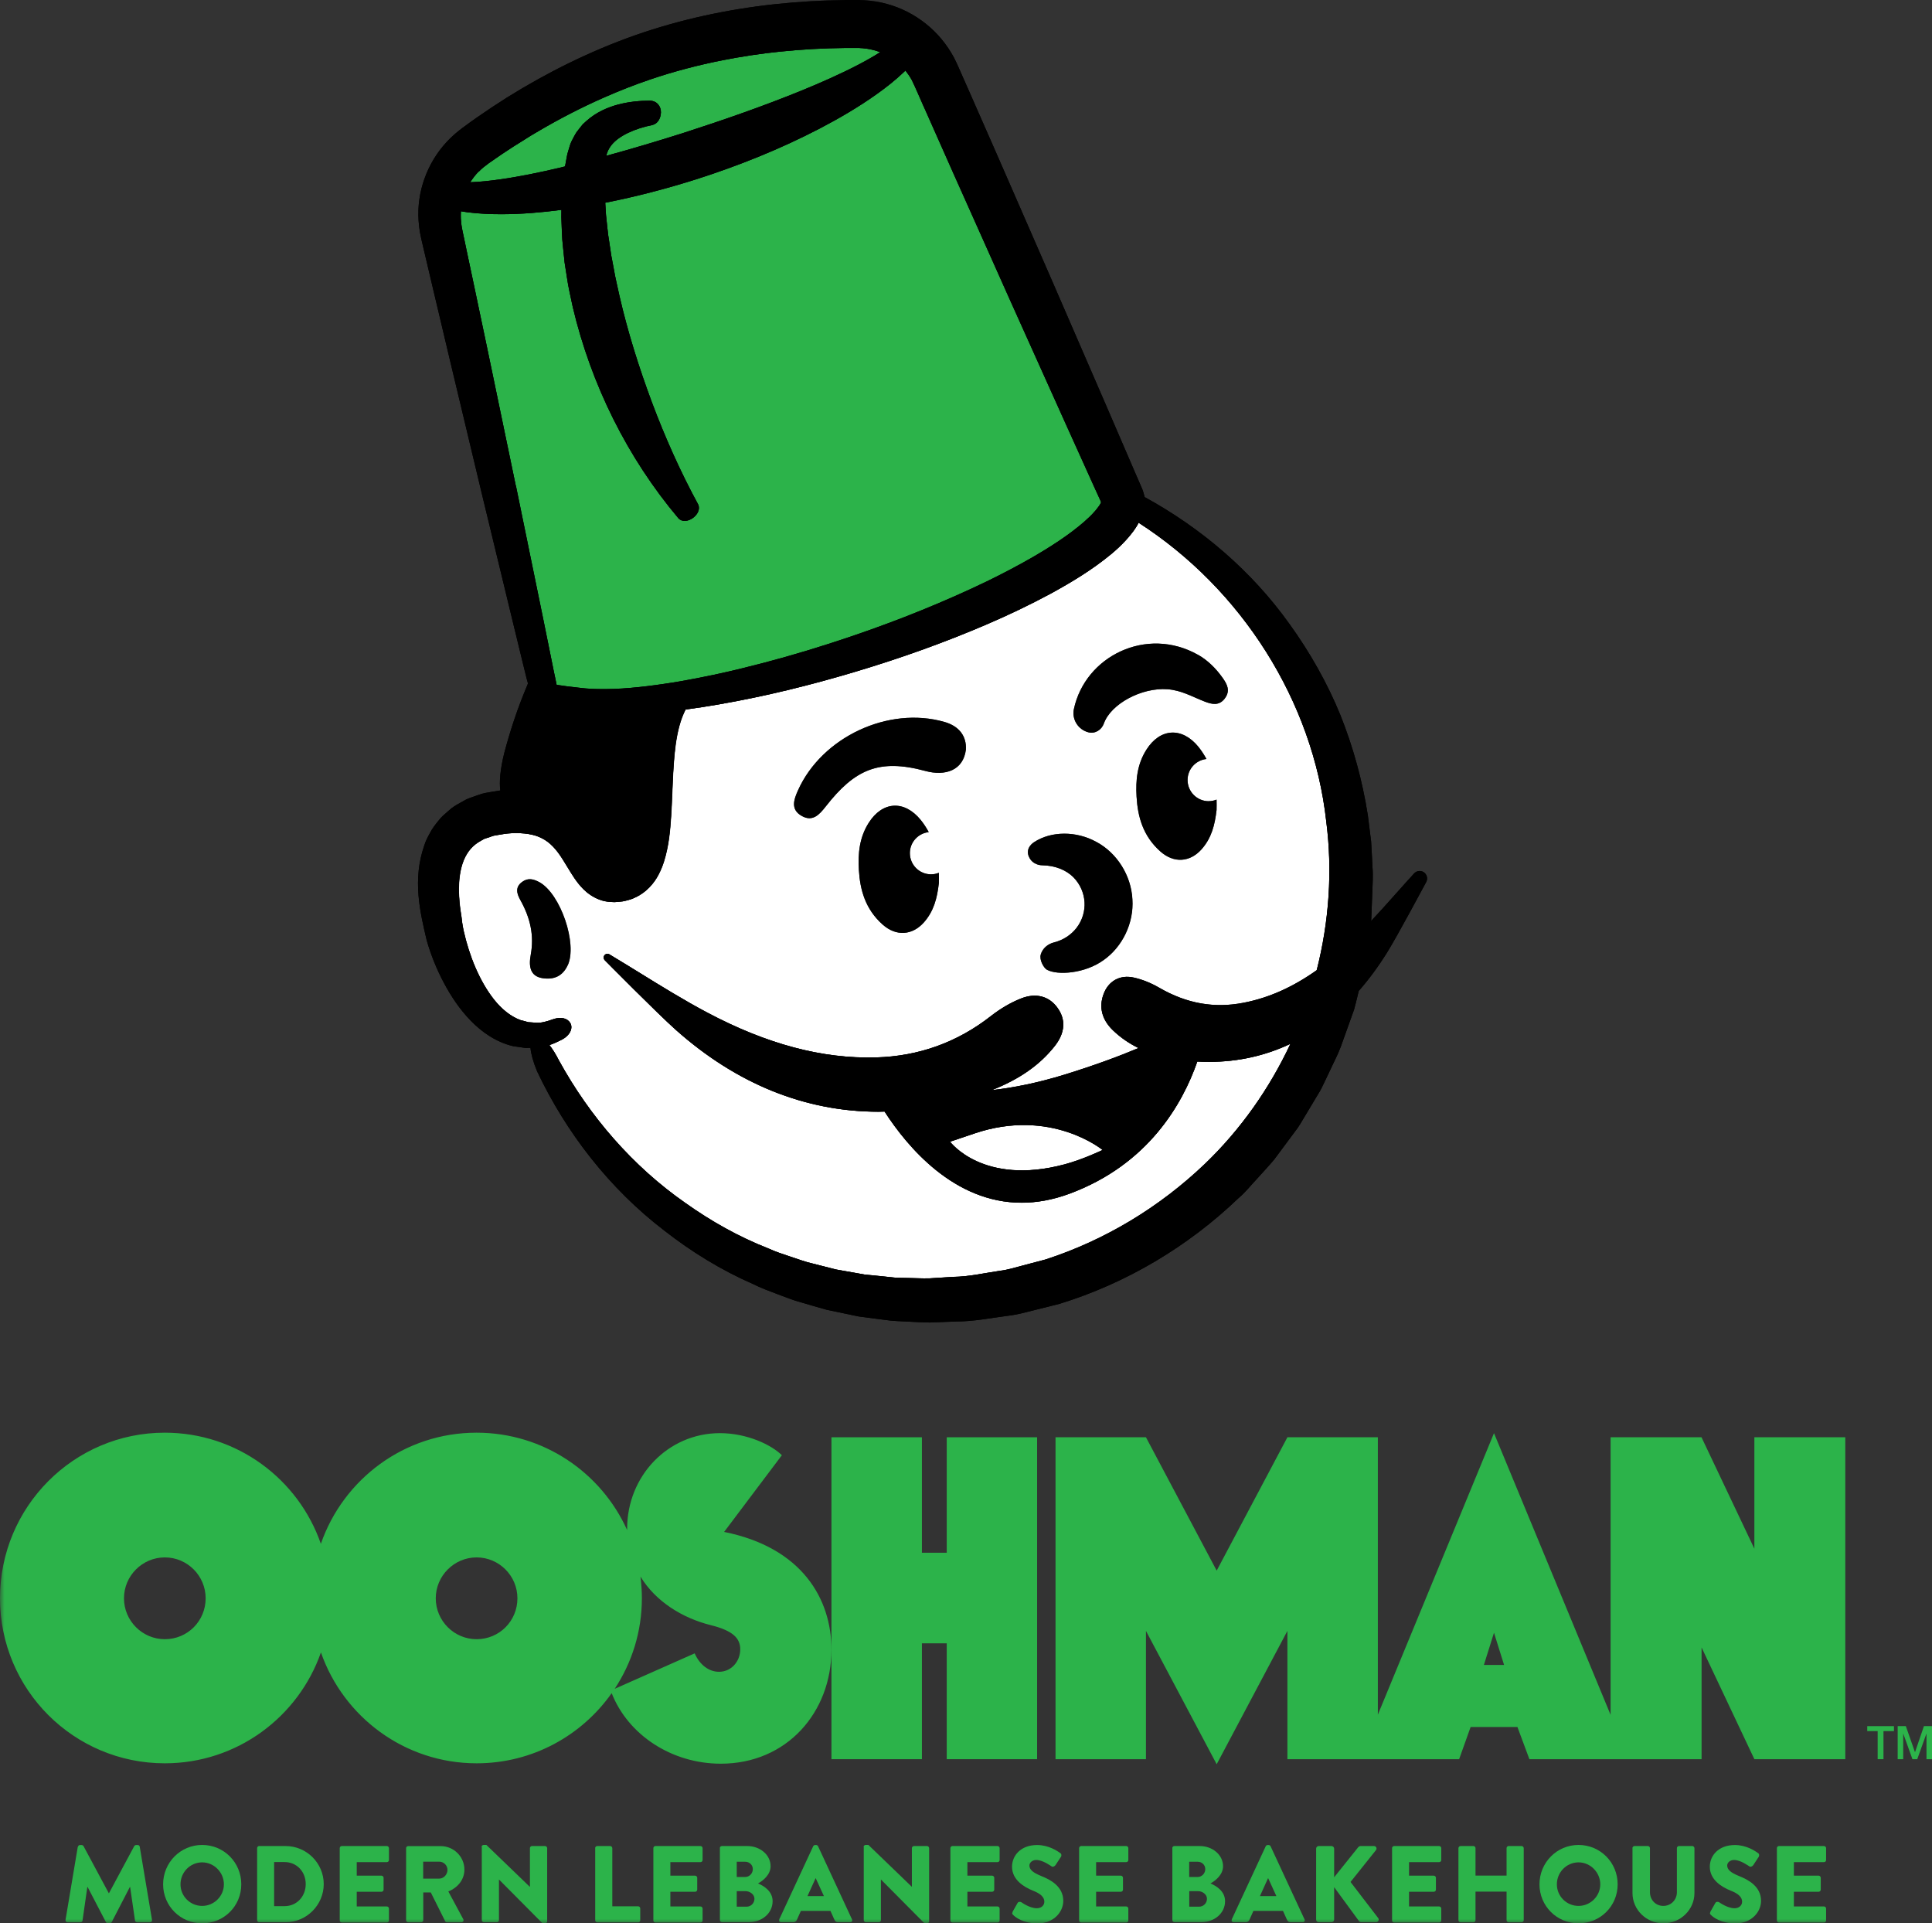 <svg width="216" height="215" viewBox="0 0 216 215" fill="none" xmlns="http://www.w3.org/2000/svg">
<rect x="0" y="0" width="216" height="215" fill="#333333" stroke="none"/>
<g clip-path="url(#clip0_3_1030)">
<path d="M208.761 193.513H209.924V196.651H210.575V193.513H211.747V192.957H208.761V193.513Z" fill="#2CB34A"/>
<path d="M215.097 192.957L214.108 195.851H214.09L213.075 192.957H212.164V196.651H212.78V193.8H212.789L213.813 196.651H214.351L215.375 193.8H215.384V196.651H216V192.957H215.097Z" fill="#2CB34A"/>
<mask id="mask0_3_1030" style="mask-type:luminance" maskUnits="userSpaceOnUse" x="0" y="0" width="216" height="215">
<path d="M216 0H0V215H216V0Z" fill="white"/>
</mask>
<g mask="url(#mask0_3_1030)">
<path d="M80.946 171.261L87.412 162.673C86.284 161.543 83.567 160.205 80.486 160.205C74.688 160.205 70.114 164.985 70.114 170.896C70.114 170.94 70.114 170.992 70.114 171.035C67.215 164.612 60.774 160.153 53.275 160.153C45.229 160.153 38.381 165.342 35.873 172.574C33.364 165.342 26.507 160.153 18.418 160.153C8.263 160.153 0 168.427 0 178.658C0 188.889 8.263 197.112 18.427 197.112C26.507 197.112 33.364 191.922 35.881 184.717C38.39 191.922 45.238 197.112 53.284 197.112C59.533 197.112 65.045 194.008 68.386 189.271C70.227 193.948 75.104 197.155 80.59 197.155C87.985 197.155 92.958 191.401 92.958 184.404C92.958 178.745 89.677 172.991 80.946 171.244M18.427 183.239C15.91 183.239 13.861 181.179 13.861 178.667C13.861 176.155 15.91 174.095 18.427 174.095C20.944 174.095 22.992 176.146 22.992 178.667C22.992 181.188 20.987 183.239 18.427 183.239ZM53.284 183.239C50.767 183.239 48.718 181.179 48.718 178.667C48.718 176.155 50.776 174.095 53.284 174.095C55.792 174.095 57.849 176.146 57.849 178.667C57.849 181.188 55.844 183.239 53.284 183.239ZM80.382 186.881C79.253 186.881 78.229 186.107 77.665 184.821L68.725 188.784C70.643 185.873 71.763 182.396 71.763 178.649C71.763 177.832 71.702 177.033 71.606 176.242C73.299 179.015 76.276 180.883 79.522 181.683C81.987 182.3 82.76 183.169 82.76 184.36C82.76 185.751 81.736 186.881 80.399 186.881" fill="#2CB34A"/>
<path d="M105.847 173.573H103.07V160.666H92.958V196.651H103.07V183.7H105.847V196.651H115.95V160.666H105.847V173.573Z" fill="#2CB34A"/>
<path d="M196.132 173.104L190.23 160.666H180.067V191.696L167.03 160.205L154.045 191.679V160.666H143.933L136.026 175.573L128.119 160.666H118.008V196.651H128.119V182.309L136.026 197.216L143.933 182.309V196.651H163.133L164.417 193.052H169.651L170.988 196.651H190.239V184.16L196.141 196.651H206.305V160.666H196.141V173.104H196.132ZM165.901 186.116L167.03 182.518L168.158 186.116H165.901Z" fill="#2CB34A"/>
<path d="M55.853 20.079C58.136 19.757 60.427 19.279 62.71 18.74C62.866 18.705 63.023 18.662 63.187 18.618L63.404 17.401C63.422 17.271 63.474 17.089 63.535 16.897L63.7 16.35C63.795 15.985 63.986 15.637 64.168 15.298C64.264 15.133 64.342 14.959 64.455 14.803L64.802 14.351L65.158 13.907L65.566 13.534C66.668 12.551 67.926 12.012 69.124 11.691C70.331 11.369 71.52 11.256 72.7 11.256C73.499 11.291 73.915 11.934 73.898 12.569C73.881 13.203 73.577 13.829 72.935 13.977C71.034 14.359 69.159 15.168 68.326 16.272C68.039 16.654 67.883 17.002 67.788 17.419C70.643 16.637 73.49 15.785 76.32 14.889C80.816 13.447 85.286 11.891 89.634 10.117C91.804 9.231 93.948 8.284 95.987 7.223C96.821 6.78 97.645 6.319 98.409 5.832C98.409 5.832 98.392 5.832 98.392 5.824C98.175 5.737 97.958 5.667 97.732 5.606C97.663 5.589 97.593 5.572 97.515 5.554C97.307 5.502 97.099 5.467 96.882 5.432C96.708 5.406 96.534 5.389 96.361 5.372H96.3L96.014 5.354H95.562H94.633C94.581 5.354 94.529 5.354 94.477 5.354C92.047 5.372 89.617 5.511 87.204 5.763C85.043 5.989 82.899 6.31 80.772 6.728C78.047 7.267 75.356 7.971 72.735 8.857C70.982 9.448 69.254 10.126 67.562 10.874C65.028 11.986 62.562 13.264 60.158 14.672C59.872 14.837 59.585 15.002 59.308 15.176C59.073 15.324 58.839 15.472 58.605 15.62C57.78 16.133 56.964 16.645 56.166 17.184L55.506 17.636L54.629 18.245C54.404 18.41 54.213 18.558 54.022 18.705C53.84 18.853 53.675 19.01 53.501 19.192C53.145 19.549 52.841 19.957 52.572 20.383C53.64 20.34 54.733 20.227 55.836 20.07" fill="#2CB34A"/>
<path d="M61.252 71.78L61.538 73.197L61.686 73.927L61.92 75.091L62.094 75.909L62.198 76.421C62.198 76.474 62.224 76.526 62.233 76.578C62.814 76.665 63.708 76.795 65.01 76.934C65.305 76.969 65.6 76.986 65.904 77.004C66.503 77.038 67.11 77.056 67.718 77.047C68.942 77.038 70.192 76.943 71.433 76.821C71.745 76.786 72.058 76.76 72.362 76.717C72.987 76.639 73.603 76.561 74.228 76.465C74.853 76.378 75.469 76.274 76.094 76.169C77.335 75.961 78.576 75.717 79.809 75.448C80.876 75.222 81.935 74.978 82.994 74.718C86.24 73.927 89.46 73.014 92.646 71.988C93.253 71.797 93.852 71.597 94.451 71.397C96.691 70.65 98.912 69.85 101.108 68.998C103.634 68.016 106.125 66.964 108.573 65.834C109.12 65.582 109.666 65.322 110.213 65.061C110.239 65.052 110.265 65.035 110.283 65.026C111.975 64.2 113.642 63.34 115.256 62.41C117.4 61.175 119.5 59.828 121.228 58.324C121.653 57.951 122.052 57.568 122.382 57.186C122.451 57.107 122.521 57.029 122.582 56.951C122.608 56.916 122.634 56.89 122.66 56.855C122.721 56.777 122.773 56.699 122.833 56.629C122.877 56.569 122.911 56.508 122.955 56.447C122.972 56.421 122.981 56.403 122.998 56.377C123.033 56.334 123.05 56.29 123.068 56.264C123.068 56.256 123.076 56.238 123.076 56.238C123.076 56.221 123.085 56.195 123.094 56.169C123.094 56.125 123.094 56.09 123.068 56.056L122.825 55.517L122.399 54.587L119.214 47.555L112.878 33.474L108.738 24.208L106.576 19.375L103.443 12.317L103.191 11.761L102.662 10.552C102.402 9.97 102.115 9.318 101.942 8.97C101.733 8.588 101.49 8.232 101.221 7.901C101.221 7.901 101.221 7.901 101.221 7.893C101.152 7.953 101.091 8.023 101.022 8.084C100.067 8.996 99.06 9.779 98.027 10.518C95.97 11.987 93.817 13.238 91.613 14.386C87.212 16.672 82.629 18.506 77.951 20.009C74.575 21.087 71.147 21.983 67.657 22.669L67.744 24.043C67.874 25.051 67.935 26.059 68.109 27.067L68.334 28.58L68.621 30.092C68.786 31.101 69.046 32.1 69.254 33.108C70.174 37.115 71.424 41.079 72.874 44.973C74.341 48.867 76.042 52.692 78.047 56.395C78.559 57.472 76.667 58.863 75.833 57.925C70.148 51.179 66.095 43.017 64.029 34.317C63.803 33.221 63.535 32.135 63.378 31.014L63.118 29.345L62.944 27.659C62.805 26.546 62.805 25.398 62.753 24.26C62.753 23.99 62.753 23.721 62.762 23.451C60.575 23.738 58.361 23.93 56.105 23.938C54.837 23.938 53.57 23.886 52.26 23.721C52.017 23.686 51.765 23.651 51.522 23.599C51.505 23.869 51.496 24.138 51.513 24.416C51.513 24.564 51.539 24.721 51.557 24.868C51.565 24.955 51.574 25.051 51.583 25.138C51.626 25.372 51.652 25.599 51.73 25.946L51.886 26.676L52.13 27.841L52.928 31.613L54.516 39.167L57.658 54.282L60.757 69.398L61.234 71.762L61.252 71.78ZM122.807 56.117V56.125C122.807 56.125 122.807 56.125 122.807 56.117Z" fill="#2CB34A"/>
<path d="M108.955 126.697L106.221 127.618C106.221 127.618 109.91 132.599 119.049 130.147C121.115 129.591 123.293 128.539 123.293 128.539C123.293 128.539 117.548 123.785 108.963 126.688" fill="white"/>
<path d="M127.312 58.42C127.217 58.602 127.147 58.742 127.06 58.872C126.939 59.054 126.817 59.254 126.687 59.419C126.435 59.75 126.175 60.08 125.906 60.358C125.376 60.941 124.838 61.427 124.292 61.897C122.096 63.713 119.796 65.087 117.461 66.365C115.126 67.625 112.748 68.755 110.335 69.789C105.518 71.858 100.605 73.596 95.623 75.091C90.641 76.578 85.581 77.829 80.442 78.725C79.192 78.942 77.934 79.133 76.667 79.307C76.085 80.437 75.764 81.776 75.564 83.166C75.365 84.618 75.278 86.139 75.217 87.678C75.148 89.225 75.104 90.807 74.957 92.45C74.879 93.275 74.783 94.11 74.592 94.988C74.401 95.866 74.158 96.778 73.655 97.743C73.169 98.691 72.284 99.76 71.034 100.316C70.73 100.464 70.417 100.568 70.105 100.646C69.784 100.742 69.48 100.785 69.185 100.803L68.734 100.838C68.551 100.838 68.36 100.829 68.178 100.811C67.805 100.768 67.432 100.698 67.084 100.568C66.373 100.325 65.713 99.847 65.279 99.421C64.836 98.977 64.524 98.552 64.246 98.16C63.717 97.369 63.343 96.691 62.962 96.1C62.215 94.909 61.495 94.145 60.609 93.701C59.733 93.241 58.561 93.093 57.268 93.136C56.591 93.162 56.001 93.293 55.384 93.388C55.072 93.423 54.837 93.571 54.56 93.641C54.43 93.684 54.282 93.719 54.16 93.771L53.822 93.962C52.911 94.449 52.286 95.153 51.86 96.17C51.444 97.187 51.288 98.473 51.322 99.821C51.348 100.499 51.409 101.185 51.513 101.889L51.609 102.524L51.678 103.106C51.722 103.393 51.774 103.741 51.852 104.071C52.468 106.809 53.588 109.634 55.245 111.737C56.079 112.781 57.068 113.615 58.197 114.032C58.483 114.102 58.778 114.18 59.073 114.267L60.002 114.328C60.523 114.371 61.174 114.18 61.842 113.937C62.736 113.624 63.448 113.841 63.752 114.336C64.055 114.823 63.873 115.632 62.866 116.197C62.423 116.423 61.955 116.649 61.434 116.822C61.773 117.257 62.137 117.831 62.493 118.535C65.956 124.837 70.765 130.373 76.597 134.45C79.487 136.51 82.603 138.257 85.893 139.552C86.7 139.917 87.534 140.196 88.375 140.474C89.217 140.743 90.033 141.073 90.901 141.256L93.462 141.908L96.066 142.369L96.716 142.49L97.376 142.56L98.687 142.69L99.997 142.821C100.44 142.855 100.874 142.847 101.317 142.864C102.193 142.873 103.079 142.934 103.955 142.907L106.585 142.742C108.347 142.716 110.066 142.316 111.802 142.064C112.678 141.969 113.511 141.699 114.362 141.473L116.897 140.804C123.562 138.648 129.69 134.937 134.742 130.095C138.717 126.262 141.946 121.69 144.281 116.683C141.477 118.013 138.431 118.7 135.176 118.7C134.742 118.7 134.308 118.683 133.865 118.665C132.225 123.368 128.388 130.191 119.544 133.45C117.66 134.146 115.89 134.45 114.232 134.45C106.672 134.45 101.447 128.192 98.904 124.263C98.678 124.263 98.452 124.28 98.227 124.28C90.085 124.28 82.386 121.203 75.573 115.136C73.516 113.302 67.683 107.4 67.623 107.339C67.475 107.191 67.458 106.957 67.588 106.792C67.718 106.627 67.952 106.583 68.126 106.687C69.263 107.374 70.391 108.069 71.528 108.765C73.976 110.277 76.51 111.842 79.088 113.206C85.754 116.735 91.925 118.378 97.94 118.213C102.705 118.083 107.037 116.527 110.795 113.58C111.862 112.746 113.017 112.076 114.154 111.624C115.786 110.981 117.261 111.346 118.207 112.641C119.188 113.98 119.084 115.466 117.921 116.944C116.246 119.065 113.972 120.656 110.856 121.881C113.295 121.603 116.037 121.064 119.075 120.125C122.469 119.074 125.168 118.065 127.295 117.17C126.218 116.649 125.264 115.988 124.413 115.171C123.198 113.997 122.842 112.607 123.38 111.155C123.918 109.686 125.203 108.973 126.722 109.304C127.659 109.495 128.649 109.895 129.595 110.442C132.685 112.233 135.792 112.781 139.116 112.111C141.911 111.546 144.558 110.364 147.223 108.478C148.603 103.071 149.002 97.413 148.291 91.815C146.798 78.403 138.856 65.869 127.312 58.446M63.474 107.904C62.901 109.147 61.903 109.547 60.644 109.347C59.282 109.13 59.099 108.035 59.342 106.74C59.733 104.593 59.307 102.637 58.188 100.629C57.806 99.942 57.546 99.195 58.388 98.586C59.047 98.1 59.672 98.273 60.323 98.63C62.684 99.934 64.585 105.523 63.482 107.913M104.962 98.751C104.771 100.386 104.415 101.846 103.296 103.106C101.985 104.575 100.18 104.688 98.687 103.358C96.743 101.637 96.152 99.464 96.022 97.222C95.918 95.431 96.074 93.632 97.124 91.98C98.652 89.573 101.1 89.407 102.94 91.667C103.296 92.102 103.582 92.563 103.834 93.023C102.653 93.154 101.725 94.145 101.725 95.37C101.725 96.683 102.784 97.743 104.094 97.743C104.407 97.743 104.702 97.682 104.971 97.569C104.979 97.969 104.979 98.36 104.971 98.76M103.461 86.183C98.235 84.766 95.545 86.035 92.316 90.155C91.604 91.068 90.849 91.911 89.617 91.198C88.358 90.477 88.757 89.373 89.217 88.338C91.891 82.393 99.32 78.916 105.57 80.698C107.262 81.176 108.069 82.315 107.983 83.792C107.696 86.113 105.674 86.782 103.452 86.183M123.363 107.331C121.28 108.834 118.225 109.052 117.035 108.4C116.688 108.208 116.167 107.304 116.35 106.696C116.549 106.009 117.131 105.523 117.825 105.349C118.919 105.079 119.769 104.462 120.334 103.749C121.019 102.872 121.306 101.82 121.245 100.838C121.184 99.847 120.776 98.847 119.995 98.056C119.205 97.274 117.999 96.752 116.515 96.726C116.515 96.726 115.456 96.761 115.022 95.753C114.588 94.744 115.603 94.145 115.603 94.145C117.513 92.884 120.351 92.867 122.59 94.127C124.864 95.353 126.453 97.856 126.592 100.516C126.765 103.184 125.472 105.853 123.363 107.331ZM136.009 90.581C135.818 92.215 135.462 93.675 134.342 94.936C133.032 96.405 131.227 96.526 129.734 95.188C127.789 93.467 127.199 91.302 127.069 89.051C126.965 87.26 127.121 85.461 128.171 83.81C129.699 81.402 132.147 81.237 133.987 83.488C134.342 83.931 134.629 84.383 134.881 84.844C133.7 84.974 132.771 85.965 132.771 87.191C132.771 88.495 133.83 89.564 135.141 89.564C135.453 89.564 135.749 89.503 136.018 89.39C136.026 89.79 136.026 90.181 136.018 90.581M136.92 78.099C136.287 78.916 135.497 78.733 134.698 78.429C133.232 77.864 132.103 77.169 130.532 77.047C127.642 76.83 124.196 78.681 123.415 80.872C123.155 81.602 122.434 82.054 121.679 81.854C120.542 81.558 119.813 80.42 120.056 79.272C121.314 73.353 128.189 69.946 133.943 73.205C135.037 73.822 135.94 74.735 136.669 75.752C137.189 76.482 137.597 77.221 136.912 78.099" fill="white"/>
<path d="M133.952 73.205C128.197 69.945 121.323 73.353 120.065 79.272C119.822 80.428 120.542 81.567 121.679 81.862C122.425 82.054 123.155 81.602 123.415 80.871C124.196 78.681 127.642 76.83 130.532 77.047C132.103 77.169 133.232 77.855 134.698 78.429C135.497 78.742 136.287 78.916 136.92 78.099C137.597 77.221 137.198 76.482 136.677 75.752C135.948 74.726 135.046 73.822 133.952 73.196" fill="black"/>
<path d="M122.599 94.127C120.351 92.876 117.521 92.884 115.612 94.145C115.612 94.145 114.596 94.744 115.03 95.753C115.464 96.761 116.523 96.726 116.523 96.726C118.007 96.752 119.205 97.265 120.004 98.056C120.785 98.847 121.193 99.847 121.254 100.838C121.314 101.82 121.028 102.871 120.342 103.749C119.787 104.462 118.928 105.079 117.843 105.349C117.157 105.523 116.575 106.009 116.367 106.696C116.185 107.304 116.706 108.208 117.053 108.4C118.242 109.052 121.297 108.834 123.38 107.331C125.489 105.853 126.791 103.193 126.609 100.525C126.47 97.856 124.882 95.353 122.608 94.127" fill="black"/>
<path d="M159.201 97.517C158.854 97.274 158.385 97.326 158.099 97.639C157.404 98.395 156.727 99.16 156.042 99.925C155.148 100.933 154.228 101.959 153.29 102.958C153.29 102.906 153.299 102.863 153.307 102.811L153.42 99.881C153.446 98.908 153.533 97.934 153.446 96.961C153.394 95.987 153.36 95.014 153.29 94.04L152.926 91.137C152.327 87.295 151.294 83.523 149.853 79.924C148.386 76.334 146.459 72.944 144.211 69.815C139.967 63.852 134.299 59.02 127.963 55.56C127.963 55.543 127.963 55.534 127.963 55.517C127.885 55.23 127.816 54.943 127.703 54.665L126.809 52.605L123.754 45.521L117.608 31.352L111.429 17.202L108.321 10.135L107.54 8.371C107.271 7.771 107.063 7.249 106.655 6.441C105.874 4.989 104.806 3.685 103.513 2.66C102.228 1.634 100.727 0.861 99.138 0.435C98.348 0.209 97.524 0.087 96.708 0.026L96.092 0H95.58H94.581C91.925 0.026 89.269 0.183 86.622 0.469C81.336 1.043 76.085 2.164 71.016 3.938C65.965 5.719 61.174 8.101 56.669 10.909C55.549 11.621 54.438 12.351 53.353 13.108C52.815 13.49 52.269 13.873 51.739 14.273C51.157 14.707 50.489 15.263 49.96 15.846C47.746 18.21 46.566 21.487 46.8 24.703C46.826 25.103 46.879 25.503 46.939 25.903C47.017 26.302 47.096 26.702 47.165 26.989L47.608 28.867L48.493 32.622L50.272 40.132L53.857 55.143L57.485 70.145L58.396 73.892L58.856 75.769L59.004 76.317C59.039 76.386 59.021 76.447 58.986 76.508L58.908 76.699L58.561 77.543L58.197 78.473C57.962 79.09 57.737 79.716 57.528 80.341C57.103 81.593 56.73 82.853 56.391 84.123C55.905 86.043 55.818 87.452 55.931 88.364C55.376 88.442 54.82 88.538 54.265 88.642C53.805 88.721 53.319 88.938 52.85 89.086C52.616 89.173 52.381 89.251 52.147 89.355L51.461 89.738C51.001 89.99 50.55 90.251 50.151 90.633C49.743 90.989 49.317 91.328 49.005 91.763C48.666 92.18 48.328 92.606 48.094 93.075C47.833 93.536 47.59 94.005 47.443 94.484C46.08 98.36 46.974 101.985 47.703 105.105C48.18 106.774 48.814 108.33 49.612 109.843C50.411 111.346 51.374 112.807 52.624 114.093C53.865 115.371 55.471 116.501 57.363 116.944C57.841 117.022 58.318 117.092 58.795 117.153C58.969 117.153 59.134 117.144 59.308 117.135C59.368 117.796 59.594 118.665 60.045 119.752C63.3 126.636 68.143 132.868 74.271 137.562C77.309 139.935 80.625 141.977 84.183 143.533C85.051 143.968 85.963 144.307 86.865 144.646C87.777 144.976 88.671 145.359 89.617 145.602C90.545 145.871 91.483 146.158 92.42 146.41L95.276 147.01L95.987 147.158L96.708 147.253L98.157 147.445L99.607 147.627C100.093 147.679 100.579 147.688 101.065 147.714C102.037 147.749 103.009 147.836 103.981 147.836L106.898 147.723C108.851 147.723 110.778 147.332 112.713 147.08C113.685 146.975 114.631 146.706 115.577 146.471L118.424 145.758C125.906 143.464 132.815 139.352 138.465 133.937C139.221 133.303 139.819 132.529 140.496 131.816C141.147 131.086 141.824 130.373 142.449 129.626L144.203 127.27L145.079 126.088C145.357 125.688 145.591 125.254 145.852 124.836L147.362 122.316C147.631 121.907 147.839 121.464 148.048 121.021L148.681 119.691C149.089 118.795 149.558 117.935 149.896 117.022L150.886 114.258L151.381 112.876C151.519 112.407 151.624 111.929 151.745 111.451L151.91 110.773C153.038 109.486 154.097 108.052 155.087 106.461C156.267 104.558 159.322 98.838 159.453 98.595C159.652 98.221 159.539 97.76 159.201 97.517ZM53.518 19.201C53.692 19.018 53.857 18.862 54.039 18.714C54.221 18.566 54.412 18.419 54.638 18.253L55.515 17.645L56.174 17.193C56.973 16.654 57.789 16.133 58.613 15.629C58.848 15.481 59.082 15.333 59.316 15.185C59.594 15.011 59.88 14.855 60.167 14.681C62.562 13.273 65.036 11.995 67.571 10.883C69.272 10.135 70.999 9.457 72.744 8.866C75.365 7.979 78.055 7.275 80.781 6.736C82.899 6.319 85.051 5.989 87.204 5.772C89.617 5.52 92.047 5.389 94.477 5.363C94.529 5.363 94.581 5.363 94.633 5.363H96.022L96.309 5.38H96.369C96.543 5.398 96.717 5.415 96.89 5.441C97.107 5.467 97.316 5.511 97.524 5.563C97.593 5.58 97.663 5.598 97.732 5.615C97.958 5.676 98.175 5.745 98.392 5.824C98.392 5.824 98.409 5.824 98.409 5.832C97.637 6.328 96.821 6.789 95.987 7.223C93.948 8.284 91.804 9.231 89.634 10.118C85.286 11.891 80.816 13.438 76.32 14.89C73.49 15.785 70.643 16.637 67.779 17.419C67.874 17.002 68.031 16.654 68.317 16.272C69.15 15.168 71.025 14.351 72.926 13.977C73.559 13.82 73.872 13.195 73.889 12.569C73.907 11.934 73.49 11.291 72.692 11.256C71.52 11.256 70.331 11.369 69.115 11.682C67.918 12.004 66.659 12.543 65.557 13.525L65.149 13.899L64.793 14.342L64.446 14.794C64.342 14.95 64.255 15.124 64.159 15.29C63.977 15.629 63.786 15.976 63.691 16.341L63.526 16.889C63.465 17.08 63.422 17.263 63.396 17.384L63.17 18.601C63.014 18.636 62.858 18.679 62.693 18.723C60.41 19.262 58.11 19.74 55.836 20.061C54.733 20.218 53.64 20.331 52.572 20.374C52.841 19.948 53.145 19.549 53.501 19.183M57.667 54.3L54.525 39.184L52.937 31.631L52.138 27.858L51.895 26.694L51.739 25.963C51.661 25.616 51.626 25.39 51.592 25.155C51.583 25.068 51.574 24.973 51.565 24.886C51.548 24.738 51.531 24.581 51.522 24.434C51.505 24.164 51.522 23.895 51.531 23.616C51.774 23.66 52.026 23.695 52.269 23.73C53.57 23.895 54.846 23.947 56.114 23.947C58.362 23.938 60.575 23.747 62.771 23.46C62.771 23.73 62.762 23.999 62.762 24.268C62.814 25.398 62.814 26.546 62.953 27.658L63.127 29.345L63.387 31.014C63.543 32.135 63.812 33.213 64.038 34.317C66.095 43.017 70.157 51.179 75.842 57.924C76.684 58.855 78.576 57.464 78.055 56.386C76.042 52.683 74.341 48.858 72.882 44.964C71.433 41.07 70.183 37.107 69.263 33.1C69.055 32.091 68.794 31.092 68.629 30.084L68.343 28.571L68.117 27.059C67.935 26.05 67.874 25.042 67.753 24.034L67.666 22.66C71.155 21.974 74.584 21.07 77.96 20.001C82.638 18.497 87.221 16.663 91.622 14.377C93.818 13.229 95.97 11.978 98.036 10.509C99.069 9.77 100.076 8.988 101.03 8.075C101.1 8.014 101.161 7.945 101.23 7.884C101.499 8.223 101.742 8.579 101.95 8.953C102.124 9.292 102.41 9.953 102.671 10.535L103.2 11.743L103.452 12.299L106.585 19.357L108.747 24.19L112.887 33.456L119.223 47.537L122.399 54.569L122.825 55.499L123.068 56.038C123.068 56.038 123.103 56.108 123.094 56.151C123.094 56.177 123.085 56.203 123.076 56.221C123.076 56.221 123.076 56.238 123.068 56.247C123.059 56.273 123.033 56.316 122.998 56.36C122.981 56.386 122.972 56.403 122.955 56.429C122.92 56.49 122.886 56.551 122.833 56.612C122.781 56.69 122.721 56.76 122.66 56.838C122.634 56.873 122.608 56.899 122.59 56.934C122.53 57.012 122.469 57.09 122.391 57.168C122.061 57.551 121.662 57.933 121.236 58.307C119.509 59.811 117.409 61.158 115.265 62.392C113.65 63.313 111.984 64.183 110.291 65.008C110.265 65.017 110.239 65.035 110.213 65.043C109.667 65.304 109.12 65.565 108.573 65.817C106.125 66.947 103.634 67.999 101.108 68.981C98.912 69.833 96.691 70.632 94.451 71.38C93.852 71.58 93.245 71.78 92.646 71.971C89.46 72.997 86.24 73.909 82.994 74.7C81.935 74.961 80.876 75.204 79.809 75.43C78.576 75.691 77.335 75.934 76.094 76.152C75.469 76.256 74.853 76.36 74.228 76.447C73.603 76.543 72.987 76.621 72.362 76.699C72.049 76.734 71.746 76.769 71.433 76.804C70.192 76.934 68.942 77.021 67.718 77.03C67.102 77.03 66.503 77.03 65.904 76.986C65.6 76.969 65.305 76.943 65.01 76.908C63.708 76.769 62.823 76.647 62.233 76.552C62.224 76.499 62.207 76.447 62.198 76.395L62.094 75.882L61.92 75.065L61.686 73.9L61.538 73.17L61.252 71.754L60.775 69.389L57.676 54.274L57.667 54.3ZM147.223 108.443C144.567 110.329 141.92 111.52 139.116 112.076C135.801 112.746 132.685 112.198 129.595 110.408C128.649 109.86 127.651 109.469 126.722 109.269C125.203 108.947 123.918 109.66 123.38 111.129C122.842 112.581 123.198 113.971 124.413 115.145C125.264 115.97 126.219 116.622 127.295 117.153C125.168 118.048 122.469 119.056 119.075 120.108C116.037 121.047 113.295 121.594 110.856 121.864C113.972 120.638 116.246 119.048 117.921 116.927C119.084 115.449 119.188 113.963 118.207 112.633C117.27 111.338 115.794 110.964 114.154 111.616C113.026 112.059 111.862 112.737 110.795 113.571C107.037 116.518 102.714 118.074 97.94 118.204C91.925 118.37 85.754 116.727 79.088 113.198C76.511 111.833 73.976 110.268 71.528 108.756C70.4 108.061 69.263 107.357 68.126 106.679C67.944 106.574 67.718 106.609 67.579 106.783C67.449 106.948 67.466 107.183 67.614 107.339C67.675 107.4 73.507 113.302 75.564 115.127C82.387 121.194 90.077 124.271 98.218 124.271C98.444 124.271 98.669 124.263 98.895 124.254C101.438 128.192 106.663 134.45 114.223 134.441C115.881 134.441 117.66 134.137 119.535 133.45C128.388 130.182 132.225 123.367 133.857 118.665C134.299 118.691 134.733 118.7 135.167 118.7C138.422 118.7 141.46 118.013 144.272 116.683C141.929 121.681 138.708 126.262 134.724 130.087C129.673 134.919 123.545 138.64 116.879 140.795L114.345 141.465C113.494 141.691 112.661 141.951 111.784 142.056C110.048 142.308 108.339 142.716 106.577 142.734L103.947 142.899C103.07 142.925 102.193 142.864 101.308 142.855C100.865 142.838 100.423 142.855 99.989 142.812L98.678 142.673L97.368 142.542L96.708 142.481L96.057 142.368L93.453 141.908L90.893 141.256C90.025 141.065 89.209 140.743 88.367 140.474C87.525 140.195 86.692 139.926 85.885 139.552C82.595 138.266 79.479 136.51 76.589 134.45C70.756 130.382 65.948 124.845 62.484 118.535C62.129 117.831 61.764 117.257 61.425 116.822C61.946 116.648 62.415 116.422 62.858 116.196C63.873 115.623 64.047 114.814 63.743 114.336C63.439 113.841 62.736 113.624 61.833 113.937C61.165 114.18 60.523 114.362 59.993 114.328L59.065 114.267C58.77 114.18 58.483 114.102 58.188 114.032C57.06 113.615 56.07 112.789 55.228 111.737C53.57 109.634 52.451 106.809 51.834 104.071C51.756 103.732 51.704 103.393 51.661 103.106L51.592 102.524L51.496 101.889C51.383 101.176 51.331 100.498 51.296 99.82C51.262 98.473 51.418 97.187 51.834 96.17C52.251 95.153 52.876 94.449 53.796 93.962L54.135 93.771C54.265 93.719 54.404 93.684 54.534 93.64C54.812 93.571 55.046 93.423 55.358 93.388C55.966 93.293 56.556 93.162 57.233 93.136C58.526 93.084 59.698 93.24 60.575 93.701C61.46 94.144 62.181 94.901 62.927 96.1C63.309 96.691 63.682 97.369 64.212 98.16C64.489 98.56 64.802 98.986 65.245 99.421C65.678 99.855 66.338 100.325 67.05 100.577C67.397 100.716 67.779 100.785 68.152 100.82C68.334 100.837 68.525 100.846 68.708 100.846L69.159 100.811C69.454 100.794 69.758 100.751 70.079 100.655C70.391 100.585 70.704 100.481 71.008 100.325C72.258 99.768 73.152 98.699 73.629 97.752C74.132 96.787 74.375 95.874 74.566 94.996C74.757 94.118 74.853 93.284 74.931 92.458C75.078 90.815 75.122 89.234 75.191 87.686C75.261 86.139 75.339 84.627 75.538 83.175C75.738 81.784 76.05 80.446 76.641 79.316C77.899 79.151 79.158 78.951 80.416 78.733C85.555 77.838 90.615 76.595 95.597 75.1C100.579 73.614 105.5 71.867 110.318 69.798C112.722 68.763 115.1 67.633 117.443 66.373C119.778 65.095 122.078 63.722 124.274 61.905C124.821 61.445 125.368 60.949 125.889 60.367C126.149 60.089 126.409 59.767 126.67 59.428C126.8 59.263 126.922 59.063 127.043 58.88C127.13 58.759 127.208 58.611 127.295 58.428C138.839 65.852 146.78 78.386 148.273 91.798C148.994 97.387 148.586 103.054 147.206 108.46M123.285 128.548C123.285 128.548 121.115 129.6 119.04 130.156C109.901 132.607 106.212 127.627 106.212 127.627L108.946 126.705C117.53 123.802 123.276 128.557 123.276 128.557" fill="black"/>
<path d="M60.314 98.621C59.663 98.264 59.038 98.091 58.379 98.577C57.537 99.186 57.797 99.933 58.179 100.62C59.299 102.628 59.733 104.592 59.334 106.731C59.091 108.026 59.273 109.121 60.636 109.338C61.903 109.538 62.892 109.138 63.465 107.895C64.567 105.514 62.667 99.925 60.306 98.612" fill="black"/>
<path d="M105.578 80.698C99.32 78.916 91.899 82.393 89.226 88.338C88.757 89.373 88.358 90.477 89.617 91.198C90.849 91.911 91.596 91.068 92.316 90.155C95.536 86.035 98.236 84.766 103.461 86.183C105.691 86.791 107.705 86.122 107.991 83.792C108.069 82.315 107.262 81.176 105.578 80.698Z" fill="black"/>
<path d="M104.094 97.734C102.784 97.734 101.725 96.674 101.725 95.362C101.725 94.145 102.645 93.145 103.834 93.015C103.582 92.554 103.296 92.102 102.94 91.659C101.1 89.399 98.652 89.564 97.124 91.98C96.074 93.632 95.918 95.422 96.022 97.222C96.152 99.473 96.743 101.637 98.687 103.358C100.188 104.688 101.994 104.575 103.296 103.106C104.407 101.846 104.771 100.386 104.962 98.751C104.98 98.352 104.98 97.96 104.962 97.561C104.693 97.674 104.398 97.734 104.086 97.734" fill="black"/>
<path d="M135.141 89.564C133.83 89.564 132.772 88.503 132.772 87.191C132.772 85.974 133.692 84.974 134.881 84.844C134.629 84.383 134.343 83.931 133.987 83.488C132.147 81.228 129.699 81.393 128.171 83.801C127.121 85.452 126.965 87.243 127.069 89.042C127.199 91.293 127.789 93.458 129.734 95.179C131.235 96.509 133.041 96.396 134.343 94.927C135.454 93.666 135.818 92.206 136.009 90.572C136.026 90.172 136.026 89.781 136.009 89.381C135.74 89.494 135.445 89.555 135.132 89.555" fill="black"/>
<path d="M8.723 206.438C8.732 206.325 8.845 206.247 8.94 206.247H9.131C9.192 206.247 9.305 206.299 9.339 206.369L12.16 211.628H12.186L15.007 206.369C15.042 206.299 15.155 206.247 15.215 206.247H15.406C15.502 206.247 15.615 206.334 15.623 206.438L16.995 214.618C17.021 214.774 16.908 214.887 16.76 214.887H15.328C15.215 214.887 15.111 214.791 15.094 214.696L14.547 210.932H14.521L12.481 214.878C12.447 214.948 12.334 215.009 12.273 215.009H12.056C11.987 215.009 11.882 214.948 11.848 214.878L9.791 210.932H9.765L9.226 214.696C9.218 214.791 9.114 214.887 8.992 214.887H7.56C7.412 214.887 7.308 214.774 7.326 214.618L8.697 206.438H8.723Z" fill="#2CB34A"/>
<path d="M22.602 206.238C25.032 206.238 26.976 208.194 26.976 210.637C26.976 213.079 25.032 215 22.602 215C20.171 215 18.236 213.062 18.236 210.637C18.236 208.211 20.171 206.238 22.602 206.238ZM22.602 213.053C23.938 213.053 25.032 211.958 25.032 210.637C25.032 209.315 23.938 208.185 22.602 208.185C21.265 208.185 20.18 209.289 20.18 210.637C20.18 211.984 21.274 213.053 22.602 213.053Z" fill="#2CB34A"/>
<path d="M28.747 206.595C28.747 206.473 28.842 206.36 28.964 206.36H31.932C34.276 206.36 36.194 208.272 36.194 210.611C36.194 212.949 34.276 214.878 31.932 214.878H28.964C28.842 214.878 28.747 214.765 28.747 214.644V206.586V206.595ZM31.811 213.079C33.182 213.079 34.18 211.993 34.18 210.611C34.18 209.229 33.182 208.151 31.811 208.151H30.648V213.079H31.811Z" fill="#2CB34A"/>
<path d="M37.982 206.595C37.982 206.473 38.077 206.36 38.216 206.36H43.25C43.38 206.36 43.485 206.473 43.485 206.595V207.925C43.485 208.046 43.389 208.159 43.25 208.159H39.883V209.672H42.651C42.773 209.672 42.886 209.785 42.886 209.907V211.236C42.886 211.367 42.782 211.471 42.651 211.471H39.883V213.114H43.25C43.38 213.114 43.485 213.227 43.485 213.349V214.678C43.485 214.8 43.389 214.913 43.25 214.913H38.216C38.086 214.913 37.982 214.8 37.982 214.678V206.621V206.595Z" fill="#2CB34A"/>
<path d="M45.403 206.595C45.403 206.473 45.498 206.369 45.637 206.369H49.274C50.732 206.369 51.921 207.551 51.921 208.994C51.921 210.115 51.183 211.01 50.124 211.436L51.791 214.531C51.878 214.687 51.791 214.887 51.583 214.887H49.968C49.873 214.887 49.795 214.826 49.777 214.774L48.163 211.549H47.321V214.652C47.321 214.774 47.208 214.887 47.087 214.887H45.637C45.507 214.887 45.403 214.774 45.403 214.652V206.595ZM49.109 210.002C49.604 210.002 50.029 209.541 50.029 209.028C50.029 208.516 49.604 208.107 49.109 208.107H47.312V210.002H49.109Z" fill="#2CB34A"/>
<path d="M53.84 206.456C53.84 206.334 53.952 206.238 54.074 206.238H54.378L59.23 210.915H59.247V206.595C59.247 206.473 59.342 206.36 59.481 206.36H60.939C61.061 206.36 61.174 206.473 61.174 206.595V214.783C61.174 214.904 61.061 215 60.939 215H60.748C60.748 215 60.618 214.965 60.592 214.939L55.792 210.106H55.784V214.644C55.784 214.765 55.688 214.878 55.549 214.878H54.1C53.978 214.878 53.865 214.765 53.865 214.644V206.456H53.84Z" fill="#2CB34A"/>
<path d="M66.538 206.595C66.538 206.473 66.633 206.36 66.772 206.36H68.221C68.343 206.36 68.456 206.473 68.456 206.595V213.097H71.346C71.476 213.097 71.58 213.21 71.58 213.331V214.661C71.58 214.783 71.485 214.896 71.346 214.896H66.781C66.65 214.896 66.546 214.783 66.546 214.661V206.603L66.538 206.595Z" fill="#2CB34A"/>
<path d="M73.047 206.595C73.047 206.473 73.143 206.36 73.282 206.36H78.316C78.446 206.36 78.55 206.473 78.55 206.595V207.925C78.55 208.046 78.455 208.159 78.316 208.159H74.948V209.672H77.717C77.838 209.672 77.951 209.785 77.951 209.907V211.236C77.951 211.367 77.838 211.471 77.717 211.471H74.948V213.114H78.316C78.446 213.114 78.55 213.227 78.55 213.349V214.678C78.55 214.8 78.455 214.913 78.316 214.913H73.282C73.151 214.913 73.047 214.8 73.047 214.678V206.621V206.595Z" fill="#2CB34A"/>
<path d="M80.477 206.595C80.477 206.473 80.573 206.36 80.711 206.36H83.541C84.973 206.36 86.153 207.342 86.153 208.62C86.153 209.559 85.312 210.237 84.747 210.541C85.39 210.81 86.379 211.402 86.379 212.523C86.379 213.887 85.173 214.87 83.732 214.87H80.72C80.59 214.87 80.486 214.757 80.486 214.635V206.577L80.477 206.595ZM83.315 209.82C83.775 209.82 84.166 209.428 84.166 208.942C84.166 208.455 83.775 208.116 83.315 208.116H82.369V209.82H83.315ZM83.472 213.14C83.949 213.14 84.348 212.749 84.348 212.253C84.348 211.758 83.827 211.402 83.35 211.402H82.369V213.14H83.472Z" fill="#2CB34A"/>
<path d="M87.117 214.565L90.919 206.377C90.953 206.308 91.04 206.247 91.127 206.247H91.248C91.335 206.247 91.422 206.308 91.457 206.377L95.258 214.565C95.328 214.722 95.232 214.878 95.05 214.878H93.705C93.488 214.878 93.392 214.809 93.279 214.574L92.846 213.609H89.539L89.105 214.583C89.044 214.731 88.914 214.878 88.671 214.878H87.334C87.152 214.878 87.056 214.722 87.126 214.565M92.116 211.958L91.196 209.95H91.188L90.276 211.958H92.125H92.116Z" fill="#2CB34A"/>
<path d="M96.552 206.456C96.552 206.334 96.665 206.238 96.786 206.238H97.09L101.942 210.915H101.95V206.595C101.95 206.473 102.046 206.36 102.185 206.36H103.643C103.764 206.36 103.877 206.473 103.877 206.595V214.783C103.877 214.904 103.764 215 103.643 215H103.452C103.452 215 103.322 214.965 103.296 214.939L98.496 210.106H98.487V214.644C98.487 214.765 98.392 214.878 98.253 214.878H96.803C96.682 214.878 96.569 214.765 96.569 214.644V206.456H96.552Z" fill="#2CB34A"/>
<path d="M106.255 206.595C106.255 206.473 106.351 206.36 106.49 206.36H111.524C111.654 206.36 111.758 206.473 111.758 206.595V207.925C111.758 208.046 111.663 208.159 111.524 208.159H108.156V209.672H110.925C111.047 209.672 111.159 209.785 111.159 209.907V211.236C111.159 211.367 111.047 211.471 110.925 211.471H108.156V213.114H111.524C111.654 213.114 111.758 213.227 111.758 213.349V214.678C111.758 214.8 111.663 214.913 111.524 214.913H106.49C106.36 214.913 106.255 214.8 106.255 214.678V206.621V206.595Z" fill="#2CB34A"/>
<path d="M113.199 213.722L113.772 212.714C113.867 212.558 114.102 212.584 114.189 212.644C114.241 212.671 115.109 213.314 115.916 213.314C116.402 213.314 116.758 213.01 116.758 212.584C116.758 212.071 116.332 211.68 115.508 211.358C114.466 210.941 113.147 210.132 113.147 208.672C113.147 207.464 114.084 206.247 115.95 206.247C117.218 206.247 118.19 206.89 118.554 207.16C118.702 207.247 118.676 207.464 118.624 207.551L118.008 208.49C117.921 208.62 117.704 208.733 117.591 208.646C117.478 208.585 116.593 207.916 115.855 207.916C115.421 207.916 115.091 208.211 115.091 208.533C115.091 208.985 115.456 209.324 116.419 209.715C117.365 210.089 118.876 210.837 118.876 212.488C118.876 213.74 117.791 215.009 116.011 215.009C114.432 215.009 113.555 214.348 113.277 214.07C113.156 213.948 113.121 213.896 113.216 213.731" fill="#2CB34A"/>
<path d="M120.646 206.595C120.646 206.473 120.742 206.36 120.88 206.36H125.915C126.045 206.36 126.149 206.473 126.149 206.595V207.925C126.149 208.046 126.054 208.159 125.915 208.159H122.547V209.672H125.316C125.437 209.672 125.55 209.785 125.55 209.907V211.236C125.55 211.367 125.437 211.471 125.316 211.471H122.547V213.114H125.915C126.045 213.114 126.149 213.227 126.149 213.349V214.678C126.149 214.8 126.054 214.913 125.915 214.913H120.88C120.75 214.913 120.646 214.8 120.646 214.678V206.621V206.595Z" fill="#2CB34A"/>
<path d="M131.062 206.595C131.062 206.473 131.157 206.36 131.296 206.36H134.126C135.558 206.36 136.738 207.342 136.738 208.62C136.738 209.559 135.896 210.237 135.332 210.541C135.974 210.81 136.964 211.402 136.964 212.523C136.964 213.887 135.757 214.87 134.316 214.87H131.305C131.174 214.87 131.07 214.757 131.07 214.635V206.577L131.062 206.595ZM133.9 209.82C134.36 209.82 134.75 209.428 134.75 208.942C134.75 208.455 134.36 208.116 133.9 208.116H132.954V209.82H133.9ZM134.065 213.14C134.542 213.14 134.941 212.749 134.941 212.253C134.941 211.758 134.421 211.402 133.943 211.402H132.962V213.14H134.065Z" fill="#2CB34A"/>
<path d="M137.71 214.565L141.512 206.377C141.547 206.308 141.633 206.247 141.72 206.247H141.842C141.928 206.247 142.015 206.308 142.05 206.377L145.852 214.565C145.921 214.722 145.826 214.878 145.643 214.878H144.298C144.081 214.878 143.986 214.809 143.873 214.574L143.439 213.609H140.132L139.698 214.583C139.637 214.731 139.507 214.878 139.264 214.878H137.927C137.745 214.878 137.649 214.722 137.719 214.565M142.701 211.958L141.781 209.95H141.772L140.861 211.958H142.71H142.701Z" fill="#2CB34A"/>
<path d="M147.145 206.656C147.145 206.499 147.266 206.36 147.44 206.36H148.863C149.02 206.36 149.159 206.49 149.159 206.656V209.854L151.858 206.482C151.91 206.421 152.014 206.36 152.092 206.36H153.62C153.854 206.36 153.976 206.63 153.837 206.812L150.99 210.376L154.089 214.418C154.219 214.6 154.089 214.87 153.854 214.87H152.179C152.092 214.87 151.988 214.826 151.962 214.783L149.159 210.958V214.583C149.159 214.739 149.028 214.878 148.863 214.878H147.44C147.266 214.878 147.145 214.748 147.145 214.583V206.647V206.656Z" fill="#2CB34A"/>
<path d="M155.634 206.595C155.634 206.473 155.729 206.36 155.868 206.36H160.902C161.032 206.36 161.136 206.473 161.136 206.595V207.925C161.136 208.046 161.041 208.159 160.902 208.159H157.534V209.672H160.303C160.425 209.672 160.538 209.785 160.538 209.907V211.236C160.538 211.367 160.425 211.471 160.303 211.471H157.534V213.114H160.902C161.032 213.114 161.136 213.227 161.136 213.349V214.678C161.136 214.8 161.041 214.913 160.902 214.913H155.868C155.738 214.913 155.634 214.8 155.634 214.678V206.621V206.595Z" fill="#2CB34A"/>
<path d="M163.055 206.595C163.055 206.473 163.167 206.36 163.289 206.36H164.73C164.869 206.36 164.964 206.473 164.964 206.595V209.663H168.436V206.595C168.436 206.473 168.531 206.36 168.67 206.36H170.12C170.241 206.36 170.354 206.473 170.354 206.595V214.652C170.354 214.774 170.241 214.887 170.12 214.887H168.67C168.54 214.887 168.436 214.774 168.436 214.652V211.454H164.964V214.652C164.964 214.774 164.869 214.887 164.73 214.887H163.289C163.167 214.887 163.055 214.774 163.055 214.652V206.595Z" fill="#2CB34A"/>
<path d="M176.482 206.238C178.912 206.238 180.856 208.194 180.856 210.637C180.856 213.079 178.912 215 176.482 215C174.052 215 172.116 213.062 172.116 210.637C172.116 208.211 174.052 206.238 176.482 206.238ZM176.482 213.053C177.819 213.053 178.912 211.958 178.912 210.637C178.912 209.315 177.819 208.185 176.482 208.185C175.145 208.185 174.06 209.289 174.06 210.637C174.06 211.984 175.154 213.053 176.482 213.053Z" fill="#2CB34A"/>
<path d="M182.505 206.595C182.505 206.473 182.618 206.36 182.74 206.36H184.233C184.363 206.36 184.467 206.473 184.467 206.595V211.523C184.467 212.375 185.101 213.053 185.96 213.053C186.819 213.053 187.479 212.375 187.479 211.523V206.595C187.479 206.473 187.574 206.36 187.713 206.36H189.206C189.328 206.36 189.44 206.473 189.44 206.595V211.619C189.44 213.47 187.887 215 185.969 215C184.05 215 182.514 213.47 182.514 211.619V206.595H182.505Z" fill="#2CB34A"/>
<path d="M191.211 213.722L191.784 212.714C191.879 212.558 192.114 212.584 192.201 212.644C192.253 212.671 193.121 213.314 193.928 213.314C194.414 213.314 194.77 213.01 194.77 212.584C194.77 212.071 194.344 211.68 193.52 211.358C192.478 210.941 191.159 210.132 191.159 208.672C191.159 207.464 192.096 206.247 193.963 206.247C195.23 206.247 196.202 206.89 196.566 207.16C196.714 207.247 196.688 207.464 196.636 207.551L196.02 208.49C195.933 208.62 195.716 208.733 195.603 208.646C195.49 208.585 194.605 207.916 193.867 207.916C193.433 207.916 193.103 208.211 193.103 208.533C193.103 208.985 193.468 209.324 194.431 209.715C195.377 210.089 196.888 210.837 196.888 212.488C196.888 213.74 195.803 215.009 194.023 215.009C192.444 215.009 191.567 214.348 191.289 214.07C191.168 213.948 191.133 213.896 191.228 213.731" fill="#2CB34A"/>
<path d="M198.658 206.595C198.658 206.473 198.754 206.36 198.893 206.36H203.927C204.057 206.36 204.161 206.473 204.161 206.595V207.925C204.161 208.046 204.066 208.159 203.927 208.159H200.559V209.672H203.328C203.449 209.672 203.562 209.785 203.562 209.907V211.236C203.562 211.367 203.449 211.471 203.328 211.471H200.559V213.114H203.927C204.057 213.114 204.161 213.227 204.161 213.349V214.678C204.161 214.8 204.066 214.913 203.927 214.913H198.893C198.762 214.913 198.658 214.8 198.658 214.678V206.621V206.595Z" fill="#2CB34A"/>
</g>
<path d="M159.201 97.517C158.854 97.274 158.385 97.326 158.099 97.639C157.404 98.395 156.727 99.16 156.042 99.925C155.148 100.933 154.228 101.959 153.29 102.958C153.29 102.906 153.299 102.863 153.307 102.811L153.42 99.881C153.446 98.908 153.533 97.934 153.446 96.961C153.394 95.987 153.36 95.014 153.29 94.04L152.926 91.137C152.327 87.295 151.294 83.523 149.853 79.924C148.386 76.334 146.459 72.944 144.211 69.815C139.967 63.852 134.299 59.02 127.963 55.56C127.963 55.543 127.963 55.534 127.963 55.517C127.885 55.23 127.816 54.943 127.703 54.665L126.809 52.605L123.754 45.521L117.608 31.352L111.429 17.202L108.321 10.135L107.54 8.371C107.271 7.771 107.063 7.249 106.655 6.441C105.874 4.989 104.806 3.685 103.513 2.66C102.228 1.634 100.727 0.861 99.138 0.435C98.348 0.209 97.524 0.087 96.708 0.026L96.092 0H95.58H94.581C91.925 0.026 89.269 0.183 86.622 0.469C81.336 1.043 76.085 2.164 71.016 3.938C65.965 5.719 61.174 8.101 56.669 10.909C55.549 11.621 54.438 12.351 53.353 13.108C52.815 13.49 52.269 13.873 51.739 14.273C51.157 14.707 50.489 15.263 49.96 15.846C47.746 18.21 46.566 21.487 46.8 24.703C46.826 25.103 46.879 25.503 46.939 25.903C47.017 26.302 47.096 26.702 47.165 26.989L47.608 28.867L48.493 32.622L50.272 40.132L53.857 55.143L57.485 70.145L58.396 73.892L58.856 75.769L59.004 76.317C59.039 76.386 59.021 76.447 58.986 76.508L58.908 76.699L58.561 77.543L58.197 78.473C57.962 79.09 57.737 79.716 57.528 80.341C57.103 81.593 56.73 82.853 56.391 84.123C55.905 86.043 55.818 87.452 55.931 88.364C55.376 88.442 54.82 88.538 54.265 88.642C53.805 88.721 53.319 88.938 52.85 89.086C52.616 89.173 52.381 89.251 52.147 89.355L51.461 89.738C51.001 89.99 50.55 90.251 50.151 90.633C49.743 90.989 49.317 91.328 49.005 91.763C48.666 92.18 48.328 92.606 48.094 93.075C47.833 93.536 47.59 94.005 47.443 94.484C46.08 98.36 46.974 101.985 47.703 105.105C48.18 106.774 48.814 108.33 49.612 109.843C50.411 111.346 51.374 112.807 52.624 114.093C53.865 115.371 55.471 116.501 57.363 116.944C57.841 117.022 58.318 117.092 58.795 117.153C58.969 117.153 59.134 117.144 59.308 117.135C59.368 117.796 59.594 118.665 60.045 119.752C63.3 126.636 68.143 132.868 74.271 137.562C77.309 139.935 80.625 141.977 84.183 143.533C85.051 143.968 85.963 144.307 86.865 144.646C87.777 144.976 88.671 145.359 89.617 145.602C90.545 145.871 91.483 146.158 92.42 146.41L95.276 147.01L95.987 147.158L96.708 147.253L98.157 147.445L99.607 147.627C100.093 147.679 100.579 147.688 101.065 147.714C102.037 147.749 103.009 147.836 103.981 147.836L106.898 147.723C108.851 147.723 110.778 147.332 112.713 147.08C113.685 146.975 114.631 146.706 115.577 146.471L118.424 145.758C125.906 143.464 132.815 139.352 138.465 133.937C139.221 133.303 139.819 132.529 140.496 131.816C141.147 131.086 141.824 130.373 142.449 129.626L144.203 127.27L145.079 126.088C145.357 125.688 145.591 125.254 145.852 124.836L147.362 122.316C147.631 121.907 147.839 121.464 148.048 121.021L148.681 119.691C149.089 118.795 149.558 117.935 149.896 117.022L150.886 114.258L151.381 112.876C151.519 112.407 151.624 111.929 151.745 111.451L151.91 110.773C153.038 109.486 154.097 108.052 155.087 106.461C156.267 104.558 159.322 98.838 159.453 98.595C159.652 98.221 159.539 97.76 159.201 97.517ZM53.518 19.201C53.692 19.018 53.857 18.862 54.039 18.714C54.221 18.566 54.412 18.419 54.638 18.253L55.515 17.645L56.174 17.193C56.973 16.654 57.789 16.133 58.613 15.629C58.848 15.481 59.082 15.333 59.316 15.185C59.594 15.011 59.88 14.855 60.167 14.681C62.562 13.273 65.036 11.995 67.571 10.883C69.272 10.135 70.999 9.457 72.744 8.866C75.365 7.979 78.055 7.275 80.781 6.736C82.899 6.319 85.051 5.989 87.204 5.772C89.617 5.52 92.047 5.389 94.477 5.363C94.529 5.363 94.581 5.363 94.633 5.363H96.022L96.309 5.38H96.369C96.543 5.398 96.717 5.415 96.89 5.441C97.107 5.467 97.316 5.511 97.524 5.563C97.593 5.58 97.663 5.598 97.732 5.615C97.958 5.676 98.175 5.745 98.392 5.824C98.392 5.824 98.409 5.824 98.409 5.832C97.637 6.328 96.821 6.789 95.987 7.223C93.948 8.284 91.804 9.231 89.634 10.118C85.286 11.891 80.816 13.438 76.32 14.89C73.49 15.785 70.643 16.637 67.779 17.419C67.874 17.002 68.031 16.654 68.317 16.272C69.15 15.168 71.025 14.351 72.926 13.977C73.559 13.82 73.872 13.195 73.889 12.569C73.907 11.934 73.49 11.291 72.692 11.256C71.52 11.256 70.331 11.369 69.115 11.682C67.918 12.004 66.659 12.543 65.557 13.525L65.149 13.899L64.793 14.342L64.446 14.794C64.342 14.95 64.255 15.124 64.159 15.29C63.977 15.629 63.786 15.976 63.691 16.341L63.526 16.889C63.465 17.08 63.422 17.263 63.396 17.384L63.17 18.601C63.014 18.636 62.858 18.679 62.693 18.723C60.41 19.262 58.11 19.74 55.836 20.061C54.733 20.218 53.64 20.331 52.572 20.374C52.841 19.948 53.145 19.549 53.501 19.183M57.667 54.3L54.525 39.184L52.937 31.631L52.138 27.858L51.895 26.694L51.739 25.963C51.661 25.616 51.626 25.39 51.592 25.155C51.583 25.068 51.574 24.973 51.565 24.886C51.548 24.738 51.531 24.581 51.522 24.434C51.505 24.164 51.522 23.895 51.531 23.616C51.774 23.66 52.026 23.695 52.269 23.73C53.57 23.895 54.846 23.947 56.114 23.947C58.362 23.938 60.575 23.747 62.771 23.46C62.771 23.73 62.762 23.999 62.762 24.268C62.814 25.398 62.814 26.546 62.953 27.658L63.127 29.345L63.387 31.014C63.543 32.135 63.812 33.213 64.038 34.317C66.095 43.017 70.157 51.179 75.842 57.924C76.684 58.855 78.576 57.464 78.055 56.386C76.042 52.683 74.341 48.858 72.882 44.964C71.433 41.07 70.183 37.107 69.263 33.1C69.055 32.091 68.794 31.092 68.629 30.084L68.343 28.571L68.117 27.059C67.935 26.05 67.874 25.042 67.753 24.034L67.666 22.66C71.155 21.974 74.584 21.07 77.96 20.001C82.638 18.497 87.221 16.663 91.622 14.377C93.818 13.229 95.97 11.978 98.036 10.509C99.069 9.77 100.076 8.988 101.03 8.075C101.1 8.014 101.161 7.945 101.23 7.884C101.499 8.223 101.742 8.579 101.95 8.953C102.124 9.292 102.41 9.953 102.671 10.535L103.2 11.743L103.452 12.299L106.585 19.357L108.747 24.19L112.887 33.456L119.223 47.537L122.399 54.569L122.825 55.499L123.068 56.038C123.068 56.038 123.103 56.108 123.094 56.151C123.094 56.177 123.085 56.203 123.076 56.221C123.076 56.221 123.076 56.238 123.068 56.247C123.059 56.273 123.033 56.316 122.998 56.36C122.981 56.386 122.972 56.403 122.955 56.429C122.92 56.49 122.886 56.551 122.833 56.612C122.781 56.69 122.721 56.76 122.66 56.838C122.634 56.873 122.608 56.899 122.59 56.934C122.53 57.012 122.469 57.09 122.391 57.168C122.061 57.551 121.662 57.933 121.236 58.307C119.509 59.811 117.409 61.158 115.265 62.392C113.65 63.313 111.984 64.183 110.291 65.008C110.265 65.017 110.239 65.035 110.213 65.043C109.667 65.304 109.12 65.565 108.573 65.817C106.125 66.947 103.634 67.999 101.108 68.981C98.912 69.833 96.691 70.632 94.451 71.38C93.852 71.58 93.245 71.78 92.646 71.971C89.46 72.997 86.24 73.909 82.994 74.7C81.935 74.961 80.876 75.204 79.809 75.43C78.576 75.691 77.335 75.934 76.094 76.152C75.469 76.256 74.853 76.36 74.228 76.447C73.603 76.543 72.987 76.621 72.362 76.699C72.049 76.734 71.746 76.769 71.433 76.804C70.192 76.934 68.942 77.021 67.718 77.03C67.102 77.03 66.503 77.03 65.904 76.986C65.6 76.969 65.305 76.943 65.01 76.908C63.708 76.769 62.823 76.647 62.233 76.552C62.224 76.499 62.207 76.447 62.198 76.395L62.094 75.882L61.92 75.065L61.686 73.9L61.538 73.17L61.252 71.754L60.775 69.389L57.676 54.274L57.667 54.3ZM147.223 108.443C144.567 110.329 141.92 111.52 139.116 112.076C135.801 112.746 132.685 112.198 129.595 110.408C128.649 109.86 127.651 109.469 126.722 109.269C125.203 108.947 123.918 109.66 123.38 111.129C122.842 112.581 123.198 113.971 124.413 115.145C125.264 115.97 126.219 116.622 127.295 117.153C125.168 118.048 122.469 119.056 119.075 120.108C116.037 121.047 113.295 121.594 110.856 121.864C113.972 120.638 116.246 119.048 117.921 116.927C119.084 115.449 119.188 113.963 118.207 112.633C117.27 111.338 115.794 110.964 114.154 111.616C113.026 112.059 111.862 112.737 110.795 113.571C107.037 116.518 102.714 118.074 97.94 118.204C91.925 118.37 85.754 116.727 79.088 113.198C76.511 111.833 73.976 110.268 71.528 108.756C70.4 108.061 69.263 107.357 68.126 106.679C67.944 106.574 67.718 106.609 67.579 106.783C67.449 106.948 67.466 107.183 67.614 107.339C67.675 107.4 73.507 113.302 75.564 115.127C82.387 121.194 90.077 124.271 98.218 124.271C98.444 124.271 98.669 124.263 98.895 124.254C101.438 128.192 106.663 134.45 114.223 134.441C115.881 134.441 117.66 134.137 119.535 133.45C128.388 130.182 132.225 123.367 133.857 118.665C134.299 118.691 134.733 118.7 135.167 118.7C138.422 118.7 141.46 118.013 144.272 116.683C141.929 121.681 138.708 126.262 134.724 130.087C129.673 134.919 123.545 138.64 116.879 140.795L114.345 141.465C113.494 141.691 112.661 141.951 111.784 142.056C110.048 142.308 108.339 142.716 106.577 142.734L103.947 142.899C103.07 142.925 102.193 142.864 101.308 142.855C100.865 142.838 100.423 142.855 99.989 142.812L98.678 142.673L97.368 142.542L96.708 142.481L96.057 142.368L93.453 141.908L90.893 141.256C90.025 141.065 89.209 140.743 88.367 140.474C87.525 140.195 86.692 139.926 85.885 139.552C82.595 138.266 79.479 136.51 76.589 134.45C70.756 130.382 65.948 124.845 62.484 118.535C62.129 117.831 61.764 117.257 61.425 116.822C61.946 116.648 62.415 116.422 62.858 116.196C63.873 115.623 64.047 114.814 63.743 114.336C63.439 113.841 62.736 113.624 61.833 113.937C61.165 114.18 60.523 114.362 59.993 114.328L59.065 114.267C58.77 114.18 58.483 114.102 58.188 114.032C57.06 113.615 56.07 112.789 55.228 111.737C53.57 109.634 52.451 106.809 51.834 104.071C51.756 103.732 51.704 103.393 51.661 103.106L51.592 102.524L51.496 101.889C51.383 101.176 51.331 100.498 51.296 99.82C51.262 98.473 51.418 97.187 51.834 96.17C52.251 95.153 52.876 94.449 53.796 93.962L54.135 93.771C54.265 93.719 54.404 93.684 54.534 93.64C54.812 93.571 55.046 93.423 55.358 93.388C55.966 93.293 56.556 93.162 57.233 93.136C58.526 93.084 59.698 93.24 60.575 93.701C61.46 94.144 62.181 94.901 62.927 96.1C63.309 96.691 63.682 97.369 64.212 98.16C64.489 98.56 64.802 98.986 65.245 99.421C65.678 99.855 66.338 100.325 67.05 100.577C67.397 100.716 67.779 100.785 68.152 100.82C68.334 100.837 68.525 100.846 68.708 100.846L69.159 100.811C69.454 100.794 69.758 100.751 70.079 100.655C70.391 100.585 70.704 100.481 71.008 100.325C72.258 99.768 73.152 98.699 73.629 97.752C74.132 96.787 74.375 95.874 74.566 94.996C74.757 94.118 74.853 93.284 74.931 92.458C75.078 90.815 75.122 89.234 75.191 87.686C75.261 86.139 75.339 84.627 75.538 83.175C75.738 81.784 76.05 80.446 76.641 79.316C77.899 79.151 79.158 78.951 80.416 78.733C85.555 77.838 90.615 76.595 95.597 75.1C100.579 73.614 105.5 71.867 110.318 69.798C112.722 68.763 115.1 67.633 117.443 66.373C119.778 65.095 122.078 63.722 124.274 61.905C124.821 61.445 125.368 60.949 125.889 60.367C126.149 60.089 126.409 59.767 126.67 59.428C126.8 59.263 126.922 59.063 127.043 58.88C127.13 58.759 127.208 58.611 127.295 58.428C138.839 65.852 146.78 78.386 148.273 91.798C148.994 97.387 148.586 103.054 147.206 108.46M123.285 128.548C123.285 128.548 121.115 129.6 119.04 130.156C109.901 132.607 106.212 127.627 106.212 127.627L108.946 126.705C117.53 123.802 123.276 128.557 123.276 128.557" fill="black"/>
</g>
<defs>
<clipPath id="clip0_3_1030">
<rect width="216" height="215" fill="white"/>
</clipPath>
</defs>
</svg>
